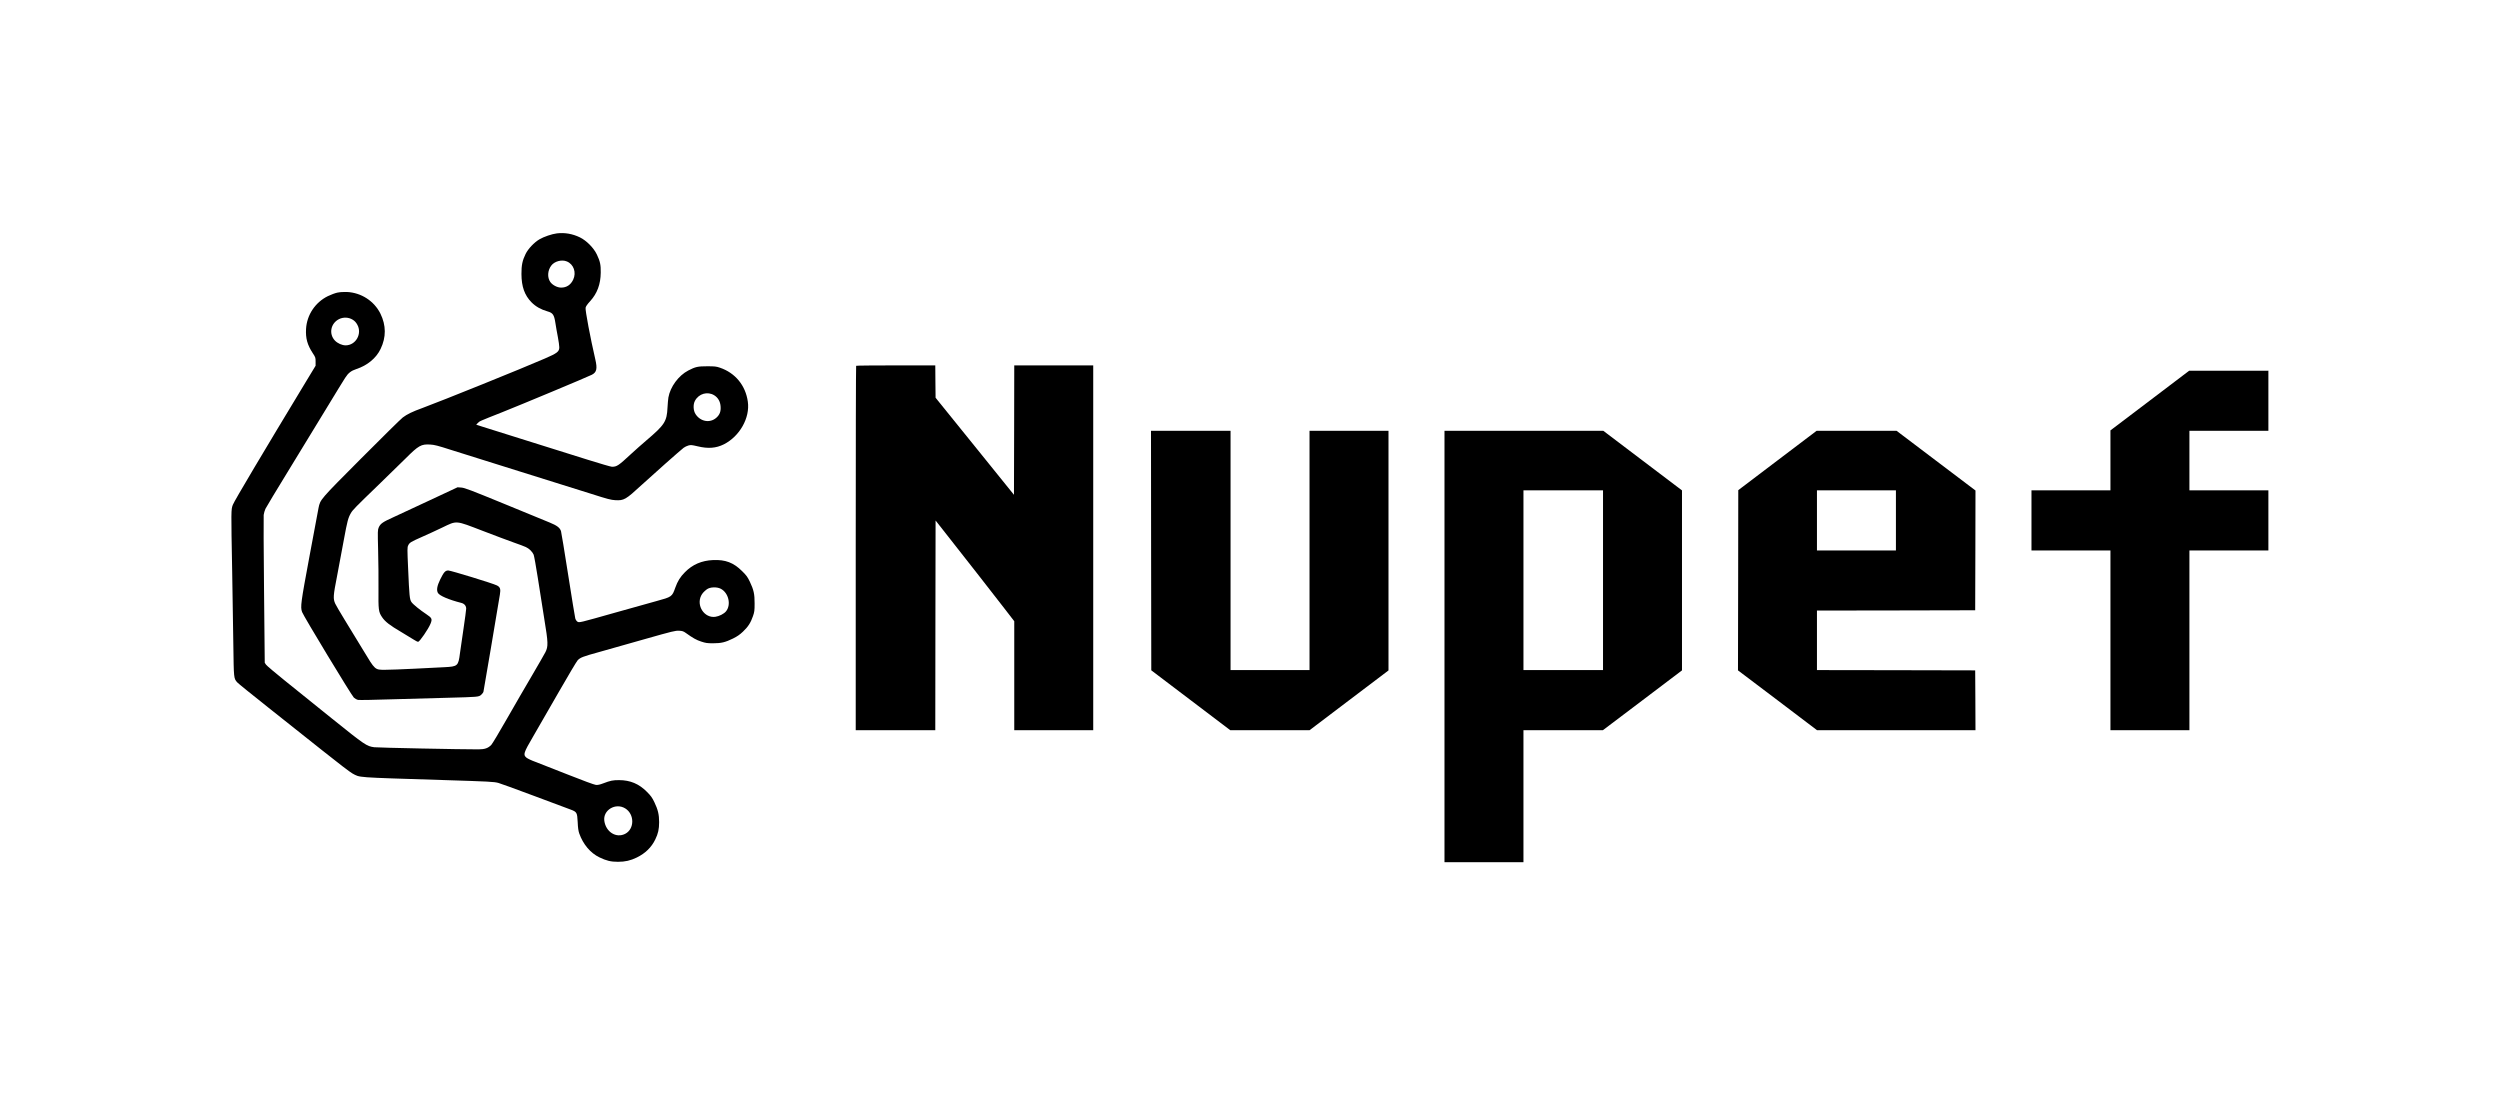 <?xml version="1.0" standalone="no"?>
<!DOCTYPE svg PUBLIC "-//W3C//DTD SVG 20010904//EN"
 "http://www.w3.org/TR/2001/REC-SVG-20010904/DTD/svg10.dtd">
<svg version="1.0" xmlns="http://www.w3.org/2000/svg"
 width="4242pt" height="1857pt" viewBox="0 0 4242 1857"
 preserveAspectRatio="xMidYMid meet">

<g transform="translate(0,1857) scale(0.1,-0.1)"
fill="#000000" stroke="none">
<path d="M9449 14610 c-83 -10 -222 -57 -296 -101 -90 -53 -192 -161 -235
-249 -54 -110 -71 -192 -70 -340 1 -214 53 -360 171 -480 70 -71 160 -122 272
-154 90 -25 112 -57 133 -197 10 -63 28 -170 42 -239 13 -69 24 -146 24 -172
0 -74 -33 -100 -246 -192 -373 -163 -1746 -717 -2074 -838 -174 -63 -263 -107
-336 -162 -33 -25 -349 -337 -704 -693 -703 -706 -695 -697 -725 -840 -8 -38
-77 -408 -154 -823 -147 -790 -156 -855 -126 -944 23 -67 839 -1415 879 -1453
20 -18 51 -35 72 -39 21 -4 277 0 568 10 292 9 718 21 946 26 529 14 532 14
575 51 18 16 35 39 38 52 5 17 235 1380 279 1649 16 94 5 127 -52 155 -67 34
-782 253 -824 253 -51 0 -76 -29 -137 -153 -53 -109 -65 -179 -39 -227 26 -48
184 -116 397 -170 52 -13 83 -50 83 -98 0 -20 -20 -169 -44 -331 -25 -163 -52
-355 -62 -428 -27 -213 -38 -223 -262 -234 -86 -4 -319 -16 -517 -26 -198 -10
-417 -18 -487 -18 -181 0 -168 -11 -380 340 -93 154 -232 383 -310 508 -77
126 -149 249 -160 274 -38 85 -35 132 31 468 33 171 85 449 116 620 58 315 72
369 120 451 31 53 74 97 475 484 168 162 371 361 453 442 219 219 264 244 415
235 74 -4 128 -18 355 -91 147 -47 674 -212 1170 -367 496 -154 1044 -326
1217 -381 271 -87 327 -101 400 -105 147 -8 176 8 447 258 177 163 659 590
713 631 20 15 56 32 81 39 41 11 58 9 156 -14 177 -43 312 -33 446 34 268 136
445 449 406 723 -38 276 -214 489 -474 577 -61 21 -89 24 -215 24 -161 0 -200
-9 -322 -72 -165 -86 -305 -276 -337 -458 -5 -33 -12 -110 -15 -170 -11 -238
-48 -294 -361 -560 -71 -60 -185 -162 -254 -225 -218 -202 -244 -220 -328
-220 -18 0 -203 54 -410 119 -208 66 -673 212 -1033 324 -360 113 -701 220
-758 238 l-102 33 25 26 c34 35 18 28 410 183 322 128 1449 598 1527 638 82
42 96 102 59 261 -82 354 -173 834 -165 876 5 24 29 59 76 110 121 133 179
288 181 487 2 130 -10 189 -65 305 -54 114 -176 237 -288 292 -125 61 -258 84
-391 68z m169 -476 c117 -48 165 -188 108 -309 -42 -89 -112 -135 -205 -135
-65 0 -146 42 -184 96 -53 76 -46 197 18 279 54 72 178 105 263 69z m2501
-2271 c64 -40 102 -105 108 -187 7 -87 -14 -143 -73 -195 -107 -94 -268 -66
-351 61 -40 59 -45 164 -11 227 65 122 213 164 327 94z"/>
<path d="M5725 13605 c-38 -8 -111 -35 -162 -60 -215 -106 -357 -320 -370
-557 -9 -158 22 -270 113 -409 47 -71 49 -77 49 -144 l0 -71 -154 -254 c-722
-1193 -1228 -2044 -1250 -2105 -31 -83 -31 -76 -11 -1155 6 -366 15 -910 19
-1210 8 -590 7 -578 65 -647 15 -18 249 -207 519 -421 271 -214 690 -547 932
-740 252 -201 468 -367 505 -386 137 -72 24 -64 1520 -111 822 -26 879 -29
958 -50 26 -6 297 -105 602 -219 305 -114 585 -218 621 -232 107 -40 113 -51
121 -212 4 -99 12 -153 27 -195 65 -183 188 -330 341 -404 117 -57 194 -76
315 -76 123 0 213 21 320 73 145 71 249 172 314 307 48 98 65 174 65 293 0
129 -20 212 -81 339 -37 77 -59 108 -126 175 -136 137 -283 198 -472 199 -108
0 -146 -8 -270 -55 -60 -23 -91 -29 -125 -26 -27 3 -219 73 -475 175 -237 94
-483 191 -548 215 -65 23 -134 56 -154 72 -60 50 -51 79 117 366 79 135 273
472 432 750 159 278 303 519 320 537 46 47 86 63 373 142 143 40 490 138 770
218 469 133 515 144 577 141 57 -3 74 -9 115 -38 123 -88 180 -120 261 -146
75 -25 102 -29 202 -29 139 0 208 17 338 81 69 34 113 64 168 116 87 82 132
152 170 263 25 72 28 94 28 215 1 161 -15 231 -81 370 -39 81 -58 108 -132
180 -145 144 -282 196 -491 187 -193 -8 -350 -75 -479 -207 -78 -78 -124 -152
-163 -262 -54 -153 -58 -156 -323 -228 -99 -27 -409 -114 -690 -193 -626 -177
-616 -175 -649 -154 -14 10 -29 33 -35 54 -6 21 -60 355 -121 743 -61 388
-115 720 -121 738 -19 58 -68 95 -190 145 -63 26 -411 169 -774 318 -570 234
-669 271 -725 276 l-66 5 -464 -217 c-256 -120 -536 -250 -623 -290 -182 -82
-221 -109 -250 -173 -19 -45 -19 -56 -11 -392 5 -190 8 -484 6 -653 -3 -354 1
-389 59 -476 52 -79 134 -142 327 -255 86 -51 182 -109 212 -129 30 -20 64
-37 75 -37 25 1 174 217 210 307 33 80 24 98 -69 160 -110 73 -229 169 -255
208 -30 45 -36 101 -56 567 -15 334 -15 360 1 393 22 48 42 60 234 145 91 40
246 111 345 159 253 121 215 124 687 -57 202 -78 438 -166 525 -197 87 -30
179 -65 205 -77 56 -25 111 -79 133 -130 8 -21 40 -196 70 -390 29 -194 79
-508 110 -698 67 -405 69 -469 19 -567 -16 -32 -117 -206 -223 -388 -107 -181
-300 -514 -429 -740 -128 -225 -248 -425 -265 -443 -55 -57 -109 -76 -217 -77
-295 -1 -1707 28 -1769 36 -130 17 -159 37 -719 487 -284 229 -647 521 -807
650 -159 128 -300 247 -312 265 l-21 32 -12 1227 c-7 676 -9 1252 -6 1281 4
29 17 76 30 104 13 27 190 322 394 654 203 332 491 804 640 1049 149 245 291
478 317 517 52 83 102 122 191 151 188 62 337 185 412 342 96 200 94 400 -3
598 -107 215 -326 357 -570 368 -55 2 -117 -2 -160 -11z m260 -460 c33 -20 57
-47 77 -83 87 -154 -24 -351 -197 -352 -61 0 -137 34 -182 81 -107 113 -73
292 69 364 74 37 164 33 233 -10z m6245 -4565 c133 -69 180 -272 89 -383 -35
-43 -116 -84 -181 -93 -186 -26 -328 190 -239 363 18 35 47 67 94 103 54 40
168 45 237 10z m-1621 -3727 c160 -99 159 -350 -2 -432 -152 -77 -327 32 -353
221 -25 183 192 312 355 211z"/>
<path d="M14527 12363 c-4 -3 -7 -1396 -7 -3095 l0 -3088 675 0 675 0 2 1779
3 1779 119 -151 c341 -433 893 -1138 1044 -1335 l172 -223 0 -925 0 -924 670
0 670 0 0 3095 0 3095 -670 0 -670 0 -2 -1098 -3 -1098 -665 824 -665 823 -3
275 -2 274 -668 0 c-368 0 -672 -3 -675 -7z"/>
<path d="M36478 11773 l-668 -506 0 -509 0 -508 -670 0 -670 0 0 -510 0 -510
670 0 670 0 0 -1525 0 -1525 670 0 670 0 0 1525 0 1525 670 0 670 0 0 510 0
510 -670 0 -670 0 0 505 0 505 670 0 670 0 0 510 0 510 -672 -1 -673 0 -667
-506z"/>
<path d="M19532 9228 l3 -2032 670 -508 670 -508 673 0 673 0 669 507 670 507
0 2033 0 2033 -670 0 -670 0 0 -2030 0 -2030 -670 0 -670 0 0 2030 0 2030
-675 0 -675 0 2 -2032z"/>
<path d="M24510 7600 l0 -3660 670 0 670 0 0 1120 0 1120 674 0 674 0 671 507
671 508 0 1527 0 1527 -667 505 -668 506 -1347 0 -1348 0 0 -3660z m2690 1125
l0 -1525 -675 0 -675 0 0 1525 0 1525 675 0 675 0 0 -1525z"/>
<path d="M30160 10757 l-665 -504 -2 -1529 -3 -1529 671 -507 670 -508 1345 0
1344 0 -2 508 -3 507 -1342 3 -1343 2 0 505 0 505 1343 2 1342 3 3 1016 2
1016 -669 506 -670 507 -678 0 -679 0 -664 -503z m2010 -1017 l0 -510 -670 0
-670 0 0 510 0 510 670 0 670 0 0 -510z"/>
</g>
</svg>
